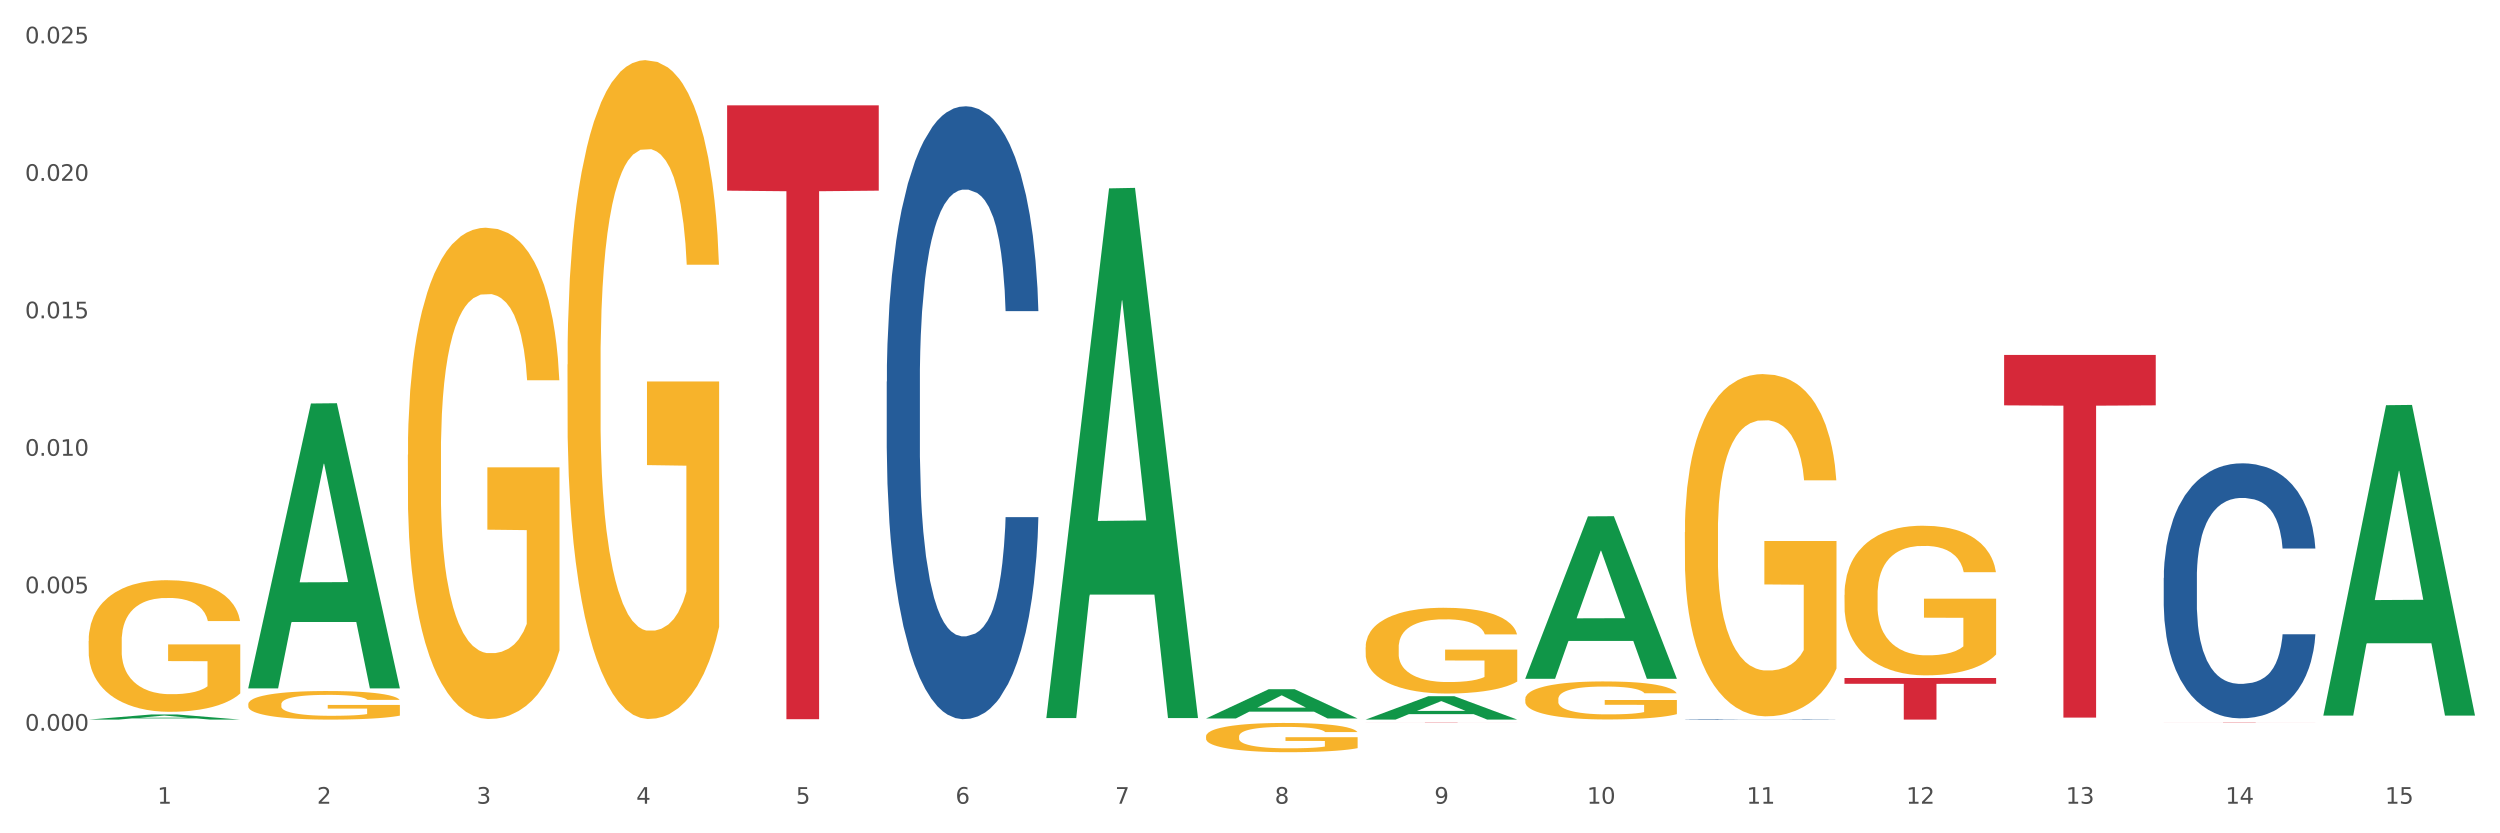 <?xml version="1.0" encoding="utf-8" standalone="no"?>
<!DOCTYPE svg PUBLIC "-//W3C//DTD SVG 1.1//EN"
  "http://www.w3.org/Graphics/SVG/1.1/DTD/svg11.dtd">
<svg xmlns:xlink="http://www.w3.org/1999/xlink" width="1080pt" height="360pt" viewBox="0 0 1080 360" xmlns="http://www.w3.org/2000/svg" version="1.1">
 <rect x="0" y="0" width="1080" height="360" fill="#333333" stroke="none"/>
 <defs>
  <style type="text/css">*{stroke-linejoin: round; stroke-linecap: butt}</style>
 </defs>
 <g id="figure_1">
  <g id="patch_1">
   <path d="M 0 360 
L 1080 360 
L 1080 0 
L 0 0 
z
" style="fill: #ffffff; stroke: #ffffff; stroke-linejoin: miter"/>
  </g>
  <g id="axes_1">
   <g id="matplotlib.axis_1">
    <g id="xtick_1">
     <g id="text_1">
      <!-- 1 -->
      <g style="fill: #4d4d4d" transform="translate(67.984 347.204) scale(0.096 -0.096)">
       <defs>
        <path id="DejaVuSans-31" d="M 794 531 
L 1825 531 
L 1825 4091 
L 703 3866 
L 703 4441 
L 1819 4666 
L 2450 4666 
L 2450 531 
L 3481 531 
L 3481 0 
L 794 0 
L 794 531 
z
" transform="scale(0.016)"/>
       </defs>
       <use xlink:href="#DejaVuSans-31"/>
      </g>
     </g>
    </g>
    <g id="xtick_2">
     <g id="text_2">
      <!-- 2 -->
      <g style="fill: #4d4d4d" transform="translate(136.942 347.204) scale(0.096 -0.096)">
       <defs>
        <path id="DejaVuSans-32" d="M 1228 531 
L 3431 531 
L 3431 0 
L 469 0 
L 469 531 
Q 828 903 1448 1529 
Q 2069 2156 2228 2338 
Q 2531 2678 2651 2914 
Q 2772 3150 2772 3378 
Q 2772 3750 2511 3984 
Q 2250 4219 1831 4219 
Q 1534 4219 1204 4116 
Q 875 4013 500 3803 
L 500 4441 
Q 881 4594 1212 4672 
Q 1544 4750 1819 4750 
Q 2544 4750 2975 4387 
Q 3406 4025 3406 3419 
Q 3406 3131 3298 2873 
Q 3191 2616 2906 2266 
Q 2828 2175 2409 1742 
Q 1991 1309 1228 531 
z
" transform="scale(0.016)"/>
       </defs>
       <use xlink:href="#DejaVuSans-32"/>
      </g>
     </g>
    </g>
    <g id="xtick_3">
     <g id="text_3">
      <!-- 3 -->
      <g style="fill: #4d4d4d" transform="translate(205.899 347.204) scale(0.096 -0.096)">
       <defs>
        <path id="DejaVuSans-33" d="M 2597 2516 
Q 3050 2419 3304 2112 
Q 3559 1806 3559 1356 
Q 3559 666 3084 287 
Q 2609 -91 1734 -91 
Q 1441 -91 1130 -33 
Q 819 25 488 141 
L 488 750 
Q 750 597 1062 519 
Q 1375 441 1716 441 
Q 2309 441 2620 675 
Q 2931 909 2931 1356 
Q 2931 1769 2642 2001 
Q 2353 2234 1838 2234 
L 1294 2234 
L 1294 2753 
L 1863 2753 
Q 2328 2753 2575 2939 
Q 2822 3125 2822 3475 
Q 2822 3834 2567 4026 
Q 2313 4219 1838 4219 
Q 1578 4219 1281 4162 
Q 984 4106 628 3988 
L 628 4550 
Q 988 4650 1302 4700 
Q 1616 4750 1894 4750 
Q 2613 4750 3031 4423 
Q 3450 4097 3450 3541 
Q 3450 3153 3228 2886 
Q 3006 2619 2597 2516 
z
" transform="scale(0.016)"/>
       </defs>
       <use xlink:href="#DejaVuSans-33"/>
      </g>
     </g>
    </g>
    <g id="xtick_4">
     <g id="text_4">
      <!-- 4 -->
      <g style="fill: #4d4d4d" transform="translate(274.857 347.204) scale(0.096 -0.096)">
       <defs>
        <path id="DejaVuSans-34" d="M 2419 4116 
L 825 1625 
L 2419 1625 
L 2419 4116 
z
M 2253 4666 
L 3047 4666 
L 3047 1625 
L 3713 1625 
L 3713 1100 
L 3047 1100 
L 3047 0 
L 2419 0 
L 2419 1100 
L 313 1100 
L 313 1709 
L 2253 4666 
z
" transform="scale(0.016)"/>
       </defs>
       <use xlink:href="#DejaVuSans-34"/>
      </g>
     </g>
    </g>
    <g id="xtick_5">
     <g id="text_5">
      <!-- 5 -->
      <g style="fill: #4d4d4d" transform="translate(343.815 347.204) scale(0.096 -0.096)">
       <defs>
        <path id="DejaVuSans-35" d="M 691 4666 
L 3169 4666 
L 3169 4134 
L 1269 4134 
L 1269 2991 
Q 1406 3038 1543 3061 
Q 1681 3084 1819 3084 
Q 2600 3084 3056 2656 
Q 3513 2228 3513 1497 
Q 3513 744 3044 326 
Q 2575 -91 1722 -91 
Q 1428 -91 1123 -41 
Q 819 9 494 109 
L 494 744 
Q 775 591 1075 516 
Q 1375 441 1709 441 
Q 2250 441 2565 725 
Q 2881 1009 2881 1497 
Q 2881 1984 2565 2268 
Q 2250 2553 1709 2553 
Q 1456 2553 1204 2497 
Q 953 2441 691 2322 
L 691 4666 
z
" transform="scale(0.016)"/>
       </defs>
       <use xlink:href="#DejaVuSans-35"/>
      </g>
     </g>
    </g>
    <g id="xtick_6">
     <g id="text_6">
      <!-- 6 -->
      <g style="fill: #4d4d4d" transform="translate(412.772 347.204) scale(0.096 -0.096)">
       <defs>
        <path id="DejaVuSans-36" d="M 2113 2584 
Q 1688 2584 1439 2293 
Q 1191 2003 1191 1497 
Q 1191 994 1439 701 
Q 1688 409 2113 409 
Q 2538 409 2786 701 
Q 3034 994 3034 1497 
Q 3034 2003 2786 2293 
Q 2538 2584 2113 2584 
z
M 3366 4563 
L 3366 3988 
Q 3128 4100 2886 4159 
Q 2644 4219 2406 4219 
Q 1781 4219 1451 3797 
Q 1122 3375 1075 2522 
Q 1259 2794 1537 2939 
Q 1816 3084 2150 3084 
Q 2853 3084 3261 2657 
Q 3669 2231 3669 1497 
Q 3669 778 3244 343 
Q 2819 -91 2113 -91 
Q 1303 -91 875 529 
Q 447 1150 447 2328 
Q 447 3434 972 4092 
Q 1497 4750 2381 4750 
Q 2619 4750 2861 4703 
Q 3103 4656 3366 4563 
z
" transform="scale(0.016)"/>
       </defs>
       <use xlink:href="#DejaVuSans-36"/>
      </g>
     </g>
    </g>
    <g id="xtick_7">
     <g id="text_7">
      <!-- 7 -->
      <g style="fill: #4d4d4d" transform="translate(481.73 347.204) scale(0.096 -0.096)">
       <defs>
        <path id="DejaVuSans-37" d="M 525 4666 
L 3525 4666 
L 3525 4397 
L 1831 0 
L 1172 0 
L 2766 4134 
L 525 4134 
L 525 4666 
z
" transform="scale(0.016)"/>
       </defs>
       <use xlink:href="#DejaVuSans-37"/>
      </g>
     </g>
    </g>
    <g id="xtick_8">
     <g id="text_8">
      <!-- 8 -->
      <g style="fill: #4d4d4d" transform="translate(550.688 347.204) scale(0.096 -0.096)">
       <defs>
        <path id="DejaVuSans-38" d="M 2034 2216 
Q 1584 2216 1326 1975 
Q 1069 1734 1069 1313 
Q 1069 891 1326 650 
Q 1584 409 2034 409 
Q 2484 409 2743 651 
Q 3003 894 3003 1313 
Q 3003 1734 2745 1975 
Q 2488 2216 2034 2216 
z
M 1403 2484 
Q 997 2584 770 2862 
Q 544 3141 544 3541 
Q 544 4100 942 4425 
Q 1341 4750 2034 4750 
Q 2731 4750 3128 4425 
Q 3525 4100 3525 3541 
Q 3525 3141 3298 2862 
Q 3072 2584 2669 2484 
Q 3125 2378 3379 2068 
Q 3634 1759 3634 1313 
Q 3634 634 3220 271 
Q 2806 -91 2034 -91 
Q 1263 -91 848 271 
Q 434 634 434 1313 
Q 434 1759 690 2068 
Q 947 2378 1403 2484 
z
M 1172 3481 
Q 1172 3119 1398 2916 
Q 1625 2713 2034 2713 
Q 2441 2713 2670 2916 
Q 2900 3119 2900 3481 
Q 2900 3844 2670 4047 
Q 2441 4250 2034 4250 
Q 1625 4250 1398 4047 
Q 1172 3844 1172 3481 
z
" transform="scale(0.016)"/>
       </defs>
       <use xlink:href="#DejaVuSans-38"/>
      </g>
     </g>
    </g>
    <g id="xtick_9">
     <g id="text_9">
      <!-- 9 -->
      <g style="fill: #4d4d4d" transform="translate(619.645 347.204) scale(0.096 -0.096)">
       <defs>
        <path id="DejaVuSans-39" d="M 703 97 
L 703 672 
Q 941 559 1184 500 
Q 1428 441 1663 441 
Q 2288 441 2617 861 
Q 2947 1281 2994 2138 
Q 2813 1869 2534 1725 
Q 2256 1581 1919 1581 
Q 1219 1581 811 2004 
Q 403 2428 403 3163 
Q 403 3881 828 4315 
Q 1253 4750 1959 4750 
Q 2769 4750 3195 4129 
Q 3622 3509 3622 2328 
Q 3622 1225 3098 567 
Q 2575 -91 1691 -91 
Q 1453 -91 1209 -44 
Q 966 3 703 97 
z
M 1959 2075 
Q 2384 2075 2632 2365 
Q 2881 2656 2881 3163 
Q 2881 3666 2632 3958 
Q 2384 4250 1959 4250 
Q 1534 4250 1286 3958 
Q 1038 3666 1038 3163 
Q 1038 2656 1286 2365 
Q 1534 2075 1959 2075 
z
" transform="scale(0.016)"/>
       </defs>
       <use xlink:href="#DejaVuSans-39"/>
      </g>
     </g>
    </g>
    <g id="xtick_10">
     <g id="text_10">
      <!-- 10 -->
      <g style="fill: #4d4d4d" transform="translate(685.549 347.204) scale(0.096 -0.096)">
       <defs>
        <path id="DejaVuSans-30" d="M 2034 4250 
Q 1547 4250 1301 3770 
Q 1056 3291 1056 2328 
Q 1056 1369 1301 889 
Q 1547 409 2034 409 
Q 2525 409 2770 889 
Q 3016 1369 3016 2328 
Q 3016 3291 2770 3770 
Q 2525 4250 2034 4250 
z
M 2034 4750 
Q 2819 4750 3233 4129 
Q 3647 3509 3647 2328 
Q 3647 1150 3233 529 
Q 2819 -91 2034 -91 
Q 1250 -91 836 529 
Q 422 1150 422 2328 
Q 422 3509 836 4129 
Q 1250 4750 2034 4750 
z
" transform="scale(0.016)"/>
       </defs>
       <use xlink:href="#DejaVuSans-31"/>
       <use xlink:href="#DejaVuSans-30" transform="translate(63.623 0)"/>
      </g>
     </g>
    </g>
    <g id="xtick_11">
     <g id="text_11">
      <!-- 11 -->
      <g style="fill: #4d4d4d" transform="translate(754.506 347.204) scale(0.096 -0.096)">
       <use xlink:href="#DejaVuSans-31"/>
       <use xlink:href="#DejaVuSans-31" transform="translate(63.623 0)"/>
      </g>
     </g>
    </g>
    <g id="xtick_12">
     <g id="text_12">
      <!-- 12 -->
      <g style="fill: #4d4d4d" transform="translate(823.464 347.204) scale(0.096 -0.096)">
       <use xlink:href="#DejaVuSans-31"/>
       <use xlink:href="#DejaVuSans-32" transform="translate(63.623 0)"/>
      </g>
     </g>
    </g>
    <g id="xtick_13">
     <g id="text_13">
      <!-- 13 -->
      <g style="fill: #4d4d4d" transform="translate(892.422 347.204) scale(0.096 -0.096)">
       <use xlink:href="#DejaVuSans-31"/>
       <use xlink:href="#DejaVuSans-33" transform="translate(63.623 0)"/>
      </g>
     </g>
    </g>
    <g id="xtick_14">
     <g id="text_14">
      <!-- 14 -->
      <g style="fill: #4d4d4d" transform="translate(961.379 347.204) scale(0.096 -0.096)">
       <use xlink:href="#DejaVuSans-31"/>
       <use xlink:href="#DejaVuSans-34" transform="translate(63.623 0)"/>
      </g>
     </g>
    </g>
    <g id="xtick_15">
     <g id="text_15">
      <!-- 15 -->
      <g style="fill: #4d4d4d" transform="translate(1030.337 347.204) scale(0.096 -0.096)">
       <use xlink:href="#DejaVuSans-31"/>
       <use xlink:href="#DejaVuSans-35" transform="translate(63.623 0)"/>
      </g>
     </g>
    </g>
    <g id="xtick_16"/>
    <g id="xtick_17"/>
    <g id="xtick_18"/>
    <g id="xtick_19"/>
    <g id="xtick_20"/>
    <g id="xtick_21"/>
    <g id="xtick_22"/>
    <g id="xtick_23"/>
    <g id="xtick_24"/>
    <g id="xtick_25"/>
    <g id="xtick_26"/>
    <g id="xtick_27"/>
    <g id="xtick_28"/>
    <g id="xtick_29"/>
   </g>
   <g id="matplotlib.axis_2">
    <g id="ytick_1">
     <g id="text_16">
      <!-- 0.000 -->
      <g style="fill: #4d4d4d" transform="translate(10.8 315.665) scale(0.096 -0.096)">
       <defs>
        <path id="DejaVuSans-2e" d="M 684 794 
L 1344 794 
L 1344 0 
L 684 0 
L 684 794 
z
" transform="scale(0.016)"/>
       </defs>
       <use xlink:href="#DejaVuSans-30"/>
       <use xlink:href="#DejaVuSans-2e" transform="translate(63.623 0)"/>
       <use xlink:href="#DejaVuSans-30" transform="translate(95.41 0)"/>
       <use xlink:href="#DejaVuSans-30" transform="translate(159.033 0)"/>
       <use xlink:href="#DejaVuSans-30" transform="translate(222.656 0)"/>
      </g>
     </g>
    </g>
    <g id="ytick_2">
     <g id="text_17">
      <!-- 0.005 -->
      <g style="fill: #4d4d4d" transform="translate(10.8 256.279) scale(0.096 -0.096)">
       <use xlink:href="#DejaVuSans-30"/>
       <use xlink:href="#DejaVuSans-2e" transform="translate(63.623 0)"/>
       <use xlink:href="#DejaVuSans-30" transform="translate(95.41 0)"/>
       <use xlink:href="#DejaVuSans-30" transform="translate(159.033 0)"/>
       <use xlink:href="#DejaVuSans-35" transform="translate(222.656 0)"/>
      </g>
     </g>
    </g>
    <g id="ytick_3">
     <g id="text_18">
      <!-- 0.010 -->
      <g style="fill: #4d4d4d" transform="translate(10.8 196.892) scale(0.096 -0.096)">
       <use xlink:href="#DejaVuSans-30"/>
       <use xlink:href="#DejaVuSans-2e" transform="translate(63.623 0)"/>
       <use xlink:href="#DejaVuSans-30" transform="translate(95.41 0)"/>
       <use xlink:href="#DejaVuSans-31" transform="translate(159.033 0)"/>
       <use xlink:href="#DejaVuSans-30" transform="translate(222.656 0)"/>
      </g>
     </g>
    </g>
    <g id="ytick_4">
     <g id="text_19">
      <!-- 0.015 -->
      <g style="fill: #4d4d4d" transform="translate(10.8 137.506) scale(0.096 -0.096)">
       <use xlink:href="#DejaVuSans-30"/>
       <use xlink:href="#DejaVuSans-2e" transform="translate(63.623 0)"/>
       <use xlink:href="#DejaVuSans-30" transform="translate(95.41 0)"/>
       <use xlink:href="#DejaVuSans-31" transform="translate(159.033 0)"/>
       <use xlink:href="#DejaVuSans-35" transform="translate(222.656 0)"/>
      </g>
     </g>
    </g>
    <g id="ytick_5">
     <g id="text_20">
      <!-- 0.020 -->
      <g style="fill: #4d4d4d" transform="translate(10.8 78.119) scale(0.096 -0.096)">
       <use xlink:href="#DejaVuSans-30"/>
       <use xlink:href="#DejaVuSans-2e" transform="translate(63.623 0)"/>
       <use xlink:href="#DejaVuSans-30" transform="translate(95.41 0)"/>
       <use xlink:href="#DejaVuSans-32" transform="translate(159.033 0)"/>
       <use xlink:href="#DejaVuSans-30" transform="translate(222.656 0)"/>
      </g>
     </g>
    </g>
    <g id="ytick_6">
     <g id="text_21">
      <!-- 0.025 -->
      <g style="fill: #4d4d4d" transform="translate(10.8 18.732) scale(0.096 -0.096)">
       <use xlink:href="#DejaVuSans-30"/>
       <use xlink:href="#DejaVuSans-2e" transform="translate(63.623 0)"/>
       <use xlink:href="#DejaVuSans-30" transform="translate(95.41 0)"/>
       <use xlink:href="#DejaVuSans-32" transform="translate(159.033 0)"/>
       <use xlink:href="#DejaVuSans-35" transform="translate(222.656 0)"/>
      </g>
     </g>
    </g>
    <g id="ytick_7"/>
    <g id="ytick_8"/>
    <g id="ytick_9"/>
    <g id="ytick_10"/>
    <g id="ytick_11"/>
   </g>
   <g id="PolyCollection_1">
    <path d="M 38.283 310.87 
L 38.351 310.868 
L 65.365 308.654 
L 76.576 308.651 
L 103.793 310.874 
L 90.826 310.874 
L 84.95 310.356 
L 57.058 310.356 
L 56.855 310.365 
L 51.182 310.874 
L 38.283 310.874 
L 38.283 310.87 
L 60.57 310.048 
L 81.438 310.045 
L 71.105 309.125 
L 70.97 309.121 
L 70.835 309.127 
L 60.502 310.045 
L 60.57 310.048 
L 38.283 310.87 
z
" clip-path="url(#p0a5a70fd9e)" style="fill: #109648"/>
    <path d="M 796.817 292.903 
L 862.327 292.903 
L 862.327 295.4 
L 836.558 295.417 
L 836.558 310.874 
L 822.431 310.874 
L 822.431 295.417 
L 796.817 295.4 
L 796.817 292.92 
L 796.817 292.903 
z
" clip-path="url(#p0a5a70fd9e)" style="fill: #d62839"/>
    <path d="M 589.944 312.104 
L 655.454 312.104 
L 655.454 312.119 
L 629.685 312.119 
L 629.685 312.211 
L 615.558 312.211 
L 615.558 312.119 
L 589.944 312.119 
L 589.944 312.104 
L 589.944 312.104 
z
" clip-path="url(#p0a5a70fd9e)" style="fill: #d62839"/>
    <path d="M 314.114 45.511 
L 379.623 45.511 
L 379.623 82.364 
L 353.854 82.613 
L 353.854 310.702 
L 339.728 310.702 
L 339.728 82.613 
L 314.114 82.364 
L 314.114 45.76 
L 314.114 45.511 
z
" clip-path="url(#p0a5a70fd9e)" style="fill: #d62839"/>
    <path d="M 107.241 304.228 
L 107.318 304.217 
L 107.318 303.811 
L 107.473 303.461 
L 108.246 302.615 
L 109.406 301.916 
L 110.257 301.544 
L 111.108 301.239 
L 112.113 300.935 
L 113.351 300.619 
L 115.594 300.157 
L 116.986 299.92 
L 118.687 299.672 
L 121.781 299.311 
L 124.024 299.108 
L 126.344 298.939 
L 130.134 298.736 
L 132.609 298.646 
L 135.239 298.578 
L 138.41 298.533 
L 140.808 298.521 
L 146.067 298.555 
L 150.553 298.657 
L 152.719 298.736 
L 155.503 298.871 
L 156.972 298.961 
L 159.37 299.142 
L 161.845 299.379 
L 163.547 299.582 
L 166.099 299.965 
L 168.032 300.348 
L 169.811 300.822 
L 170.74 301.149 
L 171.436 301.454 
L 172.054 301.803 
L 172.673 302.356 
L 158.751 302.356 
L 158.21 301.961 
L 157.359 301.589 
L 156.122 301.228 
L 155.039 301.003 
L 153.183 300.721 
L 151.481 300.54 
L 149.702 300.405 
L 147.537 300.292 
L 145.835 300.236 
L 143.437 300.191 
L 138.719 300.202 
L 135.548 300.292 
L 133.383 300.405 
L 131.991 300.506 
L 130.753 300.619 
L 129.361 300.777 
L 127.737 301.014 
L 126.576 301.228 
L 125.416 301.499 
L 124.488 301.77 
L 123.637 302.085 
L 122.941 302.424 
L 122.4 302.773 
L 121.936 303.202 
L 121.549 303.912 
L 121.549 305.457 
L 121.704 305.807 
L 122.091 306.269 
L 122.555 306.619 
L 123.328 307.036 
L 124.024 307.318 
L 125.339 307.724 
L 126.809 308.063 
L 127.969 308.277 
L 129.129 308.457 
L 131.14 308.705 
L 133.383 308.908 
L 135.316 309.033 
L 137.946 309.145 
L 139.725 309.19 
L 141.272 309.213 
L 145.062 309.213 
L 147.769 309.179 
L 150.785 309.1 
L 153.105 308.999 
L 155.039 308.875 
L 157.204 308.672 
L 158.597 308.48 
L 158.597 306.123 
L 141.581 306.112 
L 141.581 304.544 
L 172.75 304.544 
L 172.75 309.145 
L 171.436 309.382 
L 169.966 309.596 
L 168.419 309.788 
L 166.099 310.025 
L 163.315 310.251 
L 160.84 310.408 
L 158.21 310.544 
L 155.116 310.668 
L 151.094 310.781 
L 148.619 310.826 
L 145.526 310.86 
L 141.89 310.871 
L 138.719 310.848 
L 135.626 310.792 
L 132.377 310.69 
L 129.206 310.544 
L 126.809 310.397 
L 124.411 310.217 
L 121.859 309.98 
L 119.848 309.754 
L 118.301 309.551 
L 116.599 309.292 
L 114.743 308.954 
L 113.351 308.649 
L 112.113 308.333 
L 110.798 307.927 
L 109.87 307.578 
L 108.942 307.138 
L 108.401 306.811 
L 107.782 306.303 
L 107.318 305.593 
L 107.241 304.228 
z
" clip-path="url(#p0a5a70fd9e)" style="fill: #f7b32b"/>
    <path d="M 383.071 164.881 
L 383.149 164.639 
L 383.149 157.868 
L 383.381 148.679 
L 384.233 131.752 
L 385.317 118.936 
L 387.175 103.944 
L 388.182 97.657 
L 389.498 90.644 
L 392.209 79.279 
L 395.306 69.606 
L 397.474 64.286 
L 399.1 60.901 
L 402.74 54.856 
L 404.83 52.196 
L 406.999 50.019 
L 408.857 48.569 
L 411.954 46.876 
L 414.432 46.15 
L 417.297 45.909 
L 419.698 46.15 
L 422.873 47.118 
L 427.519 50.019 
L 429.3 51.712 
L 431.7 54.614 
L 434.178 58.483 
L 436.192 62.352 
L 438.515 67.914 
L 440.915 75.168 
L 443.238 84.357 
L 444.864 92.82 
L 446.181 101.767 
L 447.342 112.649 
L 448.194 124.498 
L 448.581 134.412 
L 434.411 134.412 
L 434.023 125.465 
L 433.249 115.793 
L 432.475 109.264 
L 431.623 103.944 
L 430.306 97.898 
L 429.145 94.029 
L 427.209 89.435 
L 425.428 86.533 
L 423.957 84.841 
L 422.176 83.39 
L 418.382 81.939 
L 415.671 81.939 
L 413.968 82.422 
L 411.877 83.631 
L 410.096 85.324 
L 408.005 88.226 
L 406.379 91.37 
L 404.753 95.48 
L 403.824 98.382 
L 402.43 103.702 
L 401.501 108.055 
L 400.262 115.551 
L 399.565 120.871 
L 398.326 134.654 
L 397.784 144.81 
L 397.552 151.823 
L 397.397 159.561 
L 397.397 197.284 
L 397.861 214.211 
L 398.248 221.465 
L 398.868 229.687 
L 400.029 240.327 
L 401.733 250.725 
L 403.514 258.221 
L 404.985 262.815 
L 406.379 266.201 
L 407.773 268.861 
L 409.477 271.279 
L 410.87 272.73 
L 412.961 274.181 
L 415.439 274.906 
L 417.375 274.906 
L 421.324 273.697 
L 423.105 272.488 
L 424.809 270.795 
L 426.667 268.135 
L 428.138 265.233 
L 428.99 263.057 
L 430.384 258.463 
L 431.468 253.626 
L 432.397 248.065 
L 433.017 243.228 
L 433.714 235.974 
L 434.256 227.752 
L 434.411 223.4 
L 448.581 223.4 
L 448.271 232.105 
L 447.729 240.568 
L 446.645 251.934 
L 445.793 258.463 
L 444.477 266.442 
L 443.083 273.213 
L 441.147 280.709 
L 439.366 286.271 
L 437.508 291.107 
L 435.495 295.46 
L 431.855 301.505 
L 430.539 303.198 
L 427.751 306.1 
L 425.583 307.793 
L 422.408 309.485 
L 419.156 310.453 
L 415.749 310.694 
L 412.729 310.211 
L 409.399 308.76 
L 407.308 307.309 
L 404.985 305.133 
L 402.275 301.747 
L 399.72 297.636 
L 397.319 292.8 
L 395.074 287.238 
L 392.983 280.951 
L 390.273 270.553 
L 388.259 260.397 
L 386.788 250.966 
L 385.782 242.987 
L 384.775 232.83 
L 384.233 225.818 
L 383.381 208.891 
L 383.071 193.173 
L 383.071 164.881 
z
" clip-path="url(#p0a5a70fd9e)" style="fill: #255c99"/>
    <path d="M 727.86 310.725 
L 727.937 310.725 
L 727.937 310.718 
L 728.169 310.708 
L 729.021 310.691 
L 730.105 310.678 
L 731.964 310.663 
L 732.97 310.656 
L 734.287 310.649 
L 736.997 310.638 
L 740.094 310.628 
L 742.262 310.622 
L 743.889 310.619 
L 747.528 310.613 
L 749.619 310.61 
L 751.787 310.608 
L 753.645 310.606 
L 756.743 310.605 
L 759.221 310.604 
L 762.086 310.604 
L 764.486 310.604 
L 767.661 310.605 
L 772.307 310.608 
L 774.088 310.609 
L 776.489 310.612 
L 778.967 310.616 
L 780.98 310.62 
L 783.303 310.626 
L 785.703 310.633 
L 788.026 310.643 
L 789.652 310.651 
L 790.969 310.661 
L 792.13 310.672 
L 792.982 310.684 
L 793.369 310.694 
L 779.199 310.694 
L 778.812 310.685 
L 778.037 310.675 
L 777.263 310.668 
L 776.411 310.663 
L 775.095 310.657 
L 773.933 310.653 
L 771.997 310.648 
L 770.216 310.645 
L 768.745 310.643 
L 766.964 310.642 
L 763.17 310.64 
L 760.46 310.64 
L 758.756 310.641 
L 756.665 310.642 
L 754.884 310.644 
L 752.794 310.647 
L 751.167 310.65 
L 749.541 310.654 
L 748.612 310.657 
L 747.218 310.663 
L 746.289 310.667 
L 745.05 310.675 
L 744.353 310.68 
L 743.114 310.694 
L 742.572 310.705 
L 742.34 310.712 
L 742.185 310.72 
L 742.185 310.758 
L 742.65 310.775 
L 743.037 310.783 
L 743.656 310.791 
L 744.818 310.802 
L 746.521 310.813 
L 748.302 310.82 
L 749.774 310.825 
L 751.167 310.829 
L 752.561 310.831 
L 754.265 310.834 
L 755.659 310.835 
L 757.749 310.837 
L 760.227 310.837 
L 762.163 310.837 
L 766.112 310.836 
L 767.893 310.835 
L 769.597 310.833 
L 771.455 310.83 
L 772.927 310.828 
L 773.778 310.825 
L 775.172 310.821 
L 776.256 310.816 
L 777.186 310.81 
L 777.805 310.805 
L 778.502 310.798 
L 779.044 310.789 
L 779.199 310.785 
L 793.369 310.785 
L 793.06 310.794 
L 792.518 310.802 
L 791.433 310.814 
L 790.582 310.821 
L 789.265 310.829 
L 787.871 310.836 
L 785.936 310.843 
L 784.155 310.849 
L 782.296 310.854 
L 780.283 310.858 
L 776.643 310.865 
L 775.327 310.866 
L 772.539 310.869 
L 770.371 310.871 
L 767.196 310.873 
L 763.944 310.874 
L 760.537 310.874 
L 757.517 310.873 
L 754.187 310.872 
L 752.097 310.87 
L 749.774 310.868 
L 747.063 310.865 
L 744.508 310.861 
L 742.108 310.856 
L 739.862 310.85 
L 737.771 310.844 
L 735.061 310.833 
L 733.048 310.823 
L 731.576 310.813 
L 730.57 310.805 
L 729.563 310.794 
L 729.021 310.787 
L 728.169 310.77 
L 727.86 310.754 
L 727.86 310.725 
z
" clip-path="url(#p0a5a70fd9e)" style="fill: #255c99"/>
    <path d="M 865.775 153.339 
L 931.285 153.339 
L 931.285 175.111 
L 905.515 175.258 
L 905.515 310.012 
L 891.389 310.012 
L 891.389 175.258 
L 865.775 175.111 
L 865.775 153.486 
L 865.775 153.339 
z
" clip-path="url(#p0a5a70fd9e)" style="fill: #d62839"/>
    <path d="M 934.733 249.654 
L 934.81 249.554 
L 934.81 246.736 
L 935.042 242.913 
L 935.894 235.87 
L 936.978 230.537 
L 938.837 224.298 
L 939.843 221.682 
L 941.16 218.764 
L 943.87 214.035 
L 946.967 210.011 
L 949.135 207.797 
L 950.762 206.388 
L 954.401 203.873 
L 956.492 202.766 
L 958.66 201.86 
L 960.518 201.257 
L 963.616 200.552 
L 966.094 200.251 
L 968.959 200.15 
L 971.359 200.251 
L 974.534 200.653 
L 979.18 201.86 
L 980.961 202.565 
L 983.362 203.772 
L 985.839 205.382 
L 987.853 206.992 
L 990.176 209.306 
L 992.576 212.325 
L 994.899 216.148 
L 996.525 219.67 
L 997.842 223.393 
L 999.003 227.921 
L 999.855 232.851 
L 1000.242 236.976 
L 986.072 236.976 
L 985.685 233.254 
L 984.91 229.229 
L 984.136 226.512 
L 983.284 224.298 
L 981.968 221.783 
L 980.806 220.173 
L 978.87 218.261 
L 977.089 217.054 
L 975.618 216.35 
L 973.837 215.746 
L 970.043 215.142 
L 967.333 215.142 
L 965.629 215.343 
L 963.538 215.846 
L 961.757 216.551 
L 959.667 217.758 
L 958.04 219.066 
L 956.414 220.777 
L 955.485 221.984 
L 954.091 224.198 
L 953.162 226.009 
L 951.923 229.128 
L 951.226 231.342 
L 949.987 237.077 
L 949.445 241.303 
L 949.213 244.221 
L 949.058 247.441 
L 949.058 263.137 
L 949.523 270.181 
L 949.91 273.199 
L 950.529 276.62 
L 951.691 281.047 
L 953.394 285.374 
L 955.175 288.493 
L 956.647 290.405 
L 958.04 291.814 
L 959.434 292.92 
L 961.138 293.927 
L 962.532 294.53 
L 964.622 295.134 
L 967.1 295.436 
L 969.036 295.436 
L 972.985 294.933 
L 974.766 294.43 
L 976.47 293.725 
L 978.328 292.619 
L 979.8 291.411 
L 980.651 290.506 
L 982.045 288.594 
L 983.129 286.581 
L 984.058 284.267 
L 984.678 282.255 
L 985.375 279.236 
L 985.917 275.815 
L 986.072 274.004 
L 1000.242 274.004 
L 999.933 277.626 
L 999.391 281.148 
L 998.306 285.877 
L 997.455 288.594 
L 996.138 291.914 
L 994.744 294.732 
L 992.809 297.851 
L 991.028 300.165 
L 989.169 302.177 
L 987.156 303.988 
L 983.516 306.504 
L 982.2 307.208 
L 979.412 308.416 
L 977.244 309.12 
L 974.069 309.824 
L 970.817 310.227 
L 967.41 310.327 
L 964.39 310.126 
L 961.06 309.523 
L 958.97 308.919 
L 956.647 308.013 
L 953.936 306.605 
L 951.381 304.894 
L 948.981 302.882 
L 946.735 300.567 
L 944.644 297.951 
L 941.934 293.625 
L 939.921 289.399 
L 938.449 285.475 
L 937.443 282.154 
L 936.436 277.928 
L 935.894 275.01 
L 935.042 267.967 
L 934.733 261.427 
L 934.733 249.654 
z
" clip-path="url(#p0a5a70fd9e)" style="fill: #255c99"/>
    <path d="M 727.86 229.925 
L 727.937 229.79 
L 727.937 224.929 
L 728.092 220.743 
L 728.865 210.615 
L 730.025 202.243 
L 730.876 197.787 
L 731.727 194.141 
L 732.732 190.495 
L 733.97 186.714 
L 736.213 181.178 
L 737.605 178.342 
L 739.306 175.372 
L 742.4 171.05 
L 744.643 168.62 
L 746.963 166.594 
L 750.753 164.164 
L 753.228 163.084 
L 755.858 162.273 
L 759.029 161.733 
L 761.427 161.598 
L 766.686 162.003 
L 771.172 163.219 
L 773.337 164.164 
L 776.122 165.784 
L 777.591 166.864 
L 779.989 169.025 
L 782.464 171.861 
L 784.166 174.291 
L 786.718 178.882 
L 788.651 183.474 
L 790.43 189.145 
L 791.358 193.061 
L 792.055 196.707 
L 792.673 200.893 
L 793.292 207.509 
L 779.37 207.509 
L 778.829 202.783 
L 777.978 198.327 
L 776.741 194.006 
L 775.658 191.305 
L 773.802 187.93 
L 772.1 185.769 
L 770.321 184.149 
L 768.155 182.798 
L 766.454 182.123 
L 764.056 181.583 
L 759.338 181.718 
L 756.167 182.798 
L 754.002 184.149 
L 752.609 185.364 
L 751.372 186.714 
L 749.98 188.605 
L 748.356 191.44 
L 747.195 194.006 
L 746.035 197.247 
L 745.107 200.488 
L 744.256 204.269 
L 743.56 208.32 
L 743.019 212.506 
L 742.555 217.637 
L 742.168 226.144 
L 742.168 244.643 
L 742.323 248.83 
L 742.71 254.366 
L 743.174 258.552 
L 743.947 263.548 
L 744.643 266.924 
L 745.958 271.785 
L 747.427 275.836 
L 748.588 278.402 
L 749.748 280.562 
L 751.759 283.533 
L 754.002 285.964 
L 755.935 287.449 
L 758.565 288.799 
L 760.344 289.339 
L 761.891 289.61 
L 765.68 289.61 
L 768.387 289.204 
L 771.404 288.259 
L 773.724 287.044 
L 775.658 285.559 
L 777.823 283.128 
L 779.216 280.832 
L 779.216 252.61 
L 762.2 252.475 
L 762.2 233.706 
L 793.369 233.706 
L 793.369 288.799 
L 792.055 291.635 
L 790.585 294.201 
L 789.038 296.496 
L 786.718 299.332 
L 783.933 302.033 
L 781.458 303.923 
L 778.829 305.543 
L 775.735 307.029 
L 771.713 308.379 
L 769.238 308.919 
L 766.145 309.324 
L 762.509 309.459 
L 759.338 309.189 
L 756.245 308.514 
L 752.996 307.299 
L 749.825 305.543 
L 747.427 303.788 
L 745.03 301.627 
L 742.477 298.792 
L 740.467 296.091 
L 738.92 293.661 
L 737.218 290.555 
L 735.362 286.504 
L 733.97 282.858 
L 732.732 279.077 
L 731.417 274.216 
L 730.489 270.03 
L 729.561 264.763 
L 729.02 260.847 
L 728.401 254.771 
L 727.937 246.264 
L 727.86 229.925 
z
" clip-path="url(#p0a5a70fd9e)" style="fill: #f7b32b"/>
    <path d="M 658.902 301.969 
L 658.979 301.954 
L 658.979 301.413 
L 659.134 300.948 
L 659.907 299.822 
L 661.068 298.892 
L 661.918 298.396 
L 662.769 297.991 
L 663.775 297.586 
L 665.012 297.166 
L 667.255 296.55 
L 668.647 296.235 
L 670.349 295.905 
L 673.442 295.425 
L 675.685 295.154 
L 678.006 294.929 
L 681.796 294.659 
L 684.271 294.539 
L 686.9 294.449 
L 690.071 294.389 
L 692.469 294.374 
L 697.728 294.419 
L 702.214 294.554 
L 704.38 294.659 
L 707.164 294.839 
L 708.634 294.959 
L 711.031 295.199 
L 713.506 295.515 
L 715.208 295.785 
L 717.76 296.295 
L 719.694 296.805 
L 721.473 297.436 
L 722.401 297.871 
L 723.097 298.276 
L 723.716 298.742 
L 724.334 299.477 
L 710.413 299.477 
L 709.871 298.952 
L 709.02 298.456 
L 707.783 297.976 
L 706.7 297.676 
L 704.844 297.301 
L 703.142 297.061 
L 701.363 296.88 
L 699.198 296.73 
L 697.496 296.655 
L 695.099 296.595 
L 690.381 296.61 
L 687.21 296.73 
L 685.044 296.88 
L 683.652 297.016 
L 682.414 297.166 
L 681.022 297.376 
L 679.398 297.691 
L 678.238 297.976 
L 677.078 298.336 
L 676.149 298.697 
L 675.299 299.117 
L 674.603 299.567 
L 674.061 300.033 
L 673.597 300.603 
L 673.21 301.548 
L 673.21 303.605 
L 673.365 304.07 
L 673.752 304.686 
L 674.216 305.151 
L 674.989 305.706 
L 675.685 306.081 
L 677 306.622 
L 678.47 307.072 
L 679.63 307.357 
L 680.79 307.597 
L 682.801 307.928 
L 685.044 308.198 
L 686.978 308.363 
L 689.607 308.513 
L 691.386 308.573 
L 692.933 308.603 
L 696.723 308.603 
L 699.43 308.558 
L 702.446 308.453 
L 704.767 308.318 
L 706.7 308.153 
L 708.866 307.883 
L 710.258 307.627 
L 710.258 304.49 
L 693.242 304.475 
L 693.242 302.389 
L 724.412 302.389 
L 724.412 308.513 
L 723.097 308.828 
L 721.627 309.113 
L 720.08 309.369 
L 717.76 309.684 
L 714.976 309.984 
L 712.501 310.194 
L 709.871 310.374 
L 706.777 310.539 
L 702.756 310.689 
L 700.281 310.749 
L 697.187 310.794 
L 693.552 310.809 
L 690.381 310.779 
L 687.287 310.704 
L 684.039 310.569 
L 680.867 310.374 
L 678.47 310.179 
L 676.072 309.939 
L 673.52 309.624 
L 671.509 309.323 
L 669.962 309.053 
L 668.26 308.708 
L 666.404 308.258 
L 665.012 307.853 
L 663.775 307.432 
L 662.46 306.892 
L 661.532 306.427 
L 660.603 305.841 
L 660.062 305.406 
L 659.443 304.731 
L 658.979 303.785 
L 658.902 301.969 
z
" clip-path="url(#p0a5a70fd9e)" style="fill: #f7b32b"/>
    <path d="M 589.944 279.676 
L 590.022 279.642 
L 590.022 278.424 
L 590.176 277.374 
L 590.95 274.836 
L 592.11 272.738 
L 592.961 271.621 
L 593.811 270.707 
L 594.817 269.793 
L 596.054 268.846 
L 598.297 267.458 
L 599.69 266.747 
L 601.391 266.003 
L 604.485 264.92 
L 606.728 264.311 
L 609.048 263.803 
L 612.838 263.194 
L 615.313 262.923 
L 617.943 262.72 
L 621.114 262.585 
L 623.511 262.551 
L 628.771 262.652 
L 633.257 262.957 
L 635.422 263.194 
L 638.206 263.6 
L 639.676 263.871 
L 642.074 264.412 
L 644.549 265.123 
L 646.25 265.732 
L 648.803 266.883 
L 650.736 268.034 
L 652.515 269.455 
L 653.443 270.436 
L 654.139 271.35 
L 654.758 272.399 
L 655.377 274.058 
L 641.455 274.058 
L 640.914 272.873 
L 640.063 271.756 
L 638.825 270.673 
L 637.742 269.996 
L 635.886 269.15 
L 634.185 268.609 
L 632.406 268.203 
L 630.24 267.864 
L 628.539 267.695 
L 626.141 267.56 
L 621.423 267.594 
L 618.252 267.864 
L 616.086 268.203 
L 614.694 268.507 
L 613.457 268.846 
L 612.064 269.32 
L 610.44 270.03 
L 609.28 270.673 
L 608.12 271.486 
L 607.192 272.298 
L 606.341 273.246 
L 605.645 274.261 
L 605.104 275.31 
L 604.639 276.596 
L 604.253 278.728 
L 604.253 283.365 
L 604.407 284.414 
L 604.794 285.802 
L 605.258 286.851 
L 606.032 288.103 
L 606.728 288.949 
L 608.043 290.168 
L 609.512 291.183 
L 610.672 291.826 
L 611.832 292.367 
L 613.843 293.112 
L 616.086 293.721 
L 618.02 294.093 
L 620.65 294.432 
L 622.428 294.567 
L 623.975 294.635 
L 627.765 294.635 
L 630.472 294.533 
L 633.489 294.296 
L 635.809 293.992 
L 637.742 293.62 
L 639.908 293.01 
L 641.3 292.435 
L 641.3 285.362 
L 624.285 285.328 
L 624.285 280.623 
L 655.454 280.623 
L 655.454 294.432 
L 654.139 295.143 
L 652.67 295.786 
L 651.123 296.361 
L 648.803 297.072 
L 646.018 297.749 
L 643.543 298.222 
L 640.914 298.629 
L 637.82 299.001 
L 633.798 299.339 
L 631.323 299.475 
L 628.229 299.576 
L 624.594 299.61 
L 621.423 299.542 
L 618.329 299.373 
L 615.081 299.068 
L 611.91 298.629 
L 609.512 298.189 
L 607.114 297.647 
L 604.562 296.936 
L 602.551 296.259 
L 601.004 295.65 
L 599.303 294.872 
L 597.447 293.856 
L 596.054 292.943 
L 594.817 291.995 
L 593.502 290.777 
L 592.574 289.728 
L 591.646 288.408 
L 591.104 287.426 
L 590.486 285.903 
L 590.022 283.771 
L 589.944 279.676 
z
" clip-path="url(#p0a5a70fd9e)" style="fill: #f7b32b"/>
    <path d="M 520.987 318.16 
L 521.064 318.148 
L 521.064 317.733 
L 521.219 317.375 
L 521.992 316.509 
L 523.152 315.793 
L 524.003 315.412 
L 524.854 315.1 
L 525.859 314.789 
L 527.097 314.465 
L 529.34 313.992 
L 530.732 313.75 
L 532.433 313.496 
L 535.527 313.126 
L 537.77 312.918 
L 540.09 312.745 
L 543.88 312.538 
L 546.355 312.445 
L 548.985 312.376 
L 552.156 312.33 
L 554.554 312.318 
L 559.813 312.353 
L 564.299 312.457 
L 566.464 312.538 
L 569.249 312.676 
L 570.718 312.768 
L 573.116 312.953 
L 575.591 313.196 
L 577.293 313.403 
L 579.845 313.796 
L 581.778 314.188 
L 583.557 314.673 
L 584.485 315.008 
L 585.182 315.32 
L 585.8 315.678 
L 586.419 316.243 
L 572.497 316.243 
L 571.956 315.839 
L 571.105 315.458 
L 569.868 315.089 
L 568.785 314.858 
L 566.929 314.569 
L 565.227 314.385 
L 563.448 314.246 
L 561.282 314.131 
L 559.581 314.073 
L 557.183 314.027 
L 552.465 314.038 
L 549.294 314.131 
L 547.129 314.246 
L 545.736 314.35 
L 544.499 314.465 
L 543.107 314.627 
L 541.483 314.87 
L 540.322 315.089 
L 539.162 315.366 
L 538.234 315.643 
L 537.383 315.966 
L 536.687 316.313 
L 536.146 316.671 
L 535.682 317.109 
L 535.295 317.837 
L 535.295 319.418 
L 535.45 319.776 
L 535.837 320.249 
L 536.301 320.607 
L 537.074 321.035 
L 537.77 321.323 
L 539.085 321.739 
L 540.554 322.085 
L 541.715 322.304 
L 542.875 322.489 
L 544.886 322.743 
L 547.129 322.951 
L 549.062 323.078 
L 551.692 323.193 
L 553.471 323.24 
L 555.018 323.263 
L 558.807 323.263 
L 561.515 323.228 
L 564.531 323.147 
L 566.851 323.043 
L 568.785 322.916 
L 570.95 322.709 
L 572.343 322.512 
L 572.343 320.099 
L 555.327 320.088 
L 555.327 318.483 
L 586.496 318.483 
L 586.496 323.193 
L 585.182 323.436 
L 583.712 323.655 
L 582.165 323.851 
L 579.845 324.094 
L 577.061 324.325 
L 574.586 324.486 
L 571.956 324.625 
L 568.862 324.752 
L 564.84 324.867 
L 562.365 324.914 
L 559.272 324.948 
L 555.636 324.96 
L 552.465 324.937 
L 549.372 324.879 
L 546.123 324.775 
L 542.952 324.625 
L 540.554 324.475 
L 538.157 324.29 
L 535.604 324.048 
L 533.594 323.817 
L 532.047 323.609 
L 530.345 323.343 
L 528.489 322.997 
L 527.097 322.685 
L 525.859 322.362 
L 524.544 321.947 
L 523.616 321.589 
L 522.688 321.138 
L 522.147 320.804 
L 521.528 320.284 
L 521.064 319.557 
L 520.987 318.16 
z
" clip-path="url(#p0a5a70fd9e)" style="fill: #f7b32b"/>
    <path d="M 245.156 157.507 
L 245.233 157.247 
L 245.233 147.889 
L 245.388 139.831 
L 246.161 120.335 
L 247.322 104.218 
L 248.172 95.64 
L 249.023 88.622 
L 250.029 81.603 
L 251.266 74.325 
L 253.509 63.667 
L 254.901 58.208 
L 256.603 52.489 
L 259.697 44.171 
L 261.939 39.492 
L 264.26 35.593 
L 268.05 30.914 
L 270.525 28.835 
L 273.154 27.275 
L 276.325 26.235 
L 278.723 25.975 
L 283.982 26.755 
L 288.468 29.095 
L 290.634 30.914 
L 293.418 34.033 
L 294.888 36.113 
L 297.285 40.272 
L 299.76 45.731 
L 301.462 50.41 
L 304.014 59.248 
L 305.948 68.086 
L 307.727 79.004 
L 308.655 86.542 
L 309.351 93.561 
L 309.97 101.619 
L 310.588 114.356 
L 296.667 114.356 
L 296.125 105.258 
L 295.274 96.68 
L 294.037 88.362 
L 292.954 83.163 
L 291.098 76.664 
L 289.396 72.505 
L 287.617 69.386 
L 285.452 66.786 
L 283.75 65.487 
L 281.353 64.447 
L 276.635 64.707 
L 273.464 66.786 
L 271.298 69.386 
L 269.906 71.725 
L 268.668 74.325 
L 267.276 77.964 
L 265.652 83.423 
L 264.492 88.362 
L 263.332 94.6 
L 262.404 100.839 
L 261.553 108.118 
L 260.857 115.916 
L 260.315 123.974 
L 259.851 133.852 
L 259.464 150.229 
L 259.464 185.841 
L 259.619 193.899 
L 260.006 204.557 
L 260.47 212.615 
L 261.243 222.233 
L 261.939 228.732 
L 263.254 238.09 
L 264.724 245.888 
L 265.884 250.827 
L 267.044 254.986 
L 269.055 260.705 
L 271.298 265.384 
L 273.232 268.243 
L 275.861 270.843 
L 277.64 271.883 
L 279.187 272.402 
L 282.977 272.402 
L 285.684 271.623 
L 288.7 269.803 
L 291.021 267.463 
L 292.954 264.604 
L 295.12 259.925 
L 296.512 255.506 
L 296.512 201.178 
L 279.496 200.918 
L 279.496 164.785 
L 310.666 164.785 
L 310.666 270.843 
L 309.351 276.302 
L 307.881 281.241 
L 306.335 285.66 
L 304.014 291.118 
L 301.23 296.317 
L 298.755 299.957 
L 296.125 303.076 
L 293.031 305.935 
L 289.01 308.535 
L 286.535 309.574 
L 283.441 310.354 
L 279.806 310.614 
L 276.635 310.094 
L 273.541 308.795 
L 270.293 306.455 
L 267.121 303.076 
L 264.724 299.697 
L 262.326 295.537 
L 259.774 290.079 
L 257.763 284.88 
L 256.216 280.201 
L 254.515 274.222 
L 252.658 266.424 
L 251.266 259.405 
L 250.029 252.127 
L 248.714 242.769 
L 247.786 234.71 
L 246.858 224.573 
L 246.316 217.034 
L 245.697 205.337 
L 245.233 188.96 
L 245.156 157.507 
z
" clip-path="url(#p0a5a70fd9e)" style="fill: #f7b32b"/>
    <path d="M 176.198 196.449 
L 176.276 196.255 
L 176.276 189.277 
L 176.43 183.268 
L 177.204 168.729 
L 178.364 156.711 
L 179.215 150.314 
L 180.065 145.08 
L 181.071 139.847 
L 182.308 134.419 
L 184.551 126.471 
L 185.944 122.4 
L 187.645 118.136 
L 190.739 111.933 
L 192.982 108.444 
L 195.302 105.536 
L 199.092 102.047 
L 201.567 100.496 
L 204.197 99.333 
L 207.368 98.558 
L 209.765 98.364 
L 215.025 98.945 
L 219.511 100.69 
L 221.676 102.047 
L 224.461 104.373 
L 225.93 105.924 
L 228.328 109.025 
L 230.803 113.096 
L 232.504 116.585 
L 235.057 123.176 
L 236.99 129.767 
L 238.769 137.908 
L 239.697 143.53 
L 240.393 148.763 
L 241.012 154.773 
L 241.631 164.271 
L 227.709 164.271 
L 227.168 157.486 
L 226.317 151.089 
L 225.079 144.886 
L 223.996 141.01 
L 222.14 136.163 
L 220.439 133.062 
L 218.66 130.736 
L 216.494 128.797 
L 214.793 127.828 
L 212.395 127.053 
L 207.677 127.247 
L 204.506 128.797 
L 202.34 130.736 
L 200.948 132.48 
L 199.711 134.419 
L 198.319 137.133 
L 196.694 141.203 
L 195.534 144.886 
L 194.374 149.539 
L 193.446 154.191 
L 192.595 159.619 
L 191.899 165.434 
L 191.358 171.443 
L 190.894 178.809 
L 190.507 191.021 
L 190.507 217.578 
L 190.662 223.587 
L 191.048 231.535 
L 191.512 237.544 
L 192.286 244.716 
L 192.982 249.563 
L 194.297 256.541 
L 195.766 262.356 
L 196.926 266.039 
L 198.086 269.141 
L 200.097 273.405 
L 202.34 276.895 
L 204.274 279.027 
L 206.904 280.965 
L 208.683 281.741 
L 210.229 282.128 
L 214.019 282.128 
L 216.726 281.547 
L 219.743 280.19 
L 222.063 278.445 
L 223.996 276.313 
L 226.162 272.824 
L 227.554 269.529 
L 227.554 229.015 
L 210.539 228.821 
L 210.539 201.877 
L 241.708 201.877 
L 241.708 280.965 
L 240.393 285.036 
L 238.924 288.719 
L 237.377 292.015 
L 235.057 296.085 
L 232.272 299.962 
L 229.797 302.676 
L 227.168 305.002 
L 224.074 307.134 
L 220.052 309.073 
L 217.577 309.848 
L 214.483 310.43 
L 210.848 310.624 
L 207.677 310.236 
L 204.583 309.267 
L 201.335 307.522 
L 198.164 305.002 
L 195.766 302.482 
L 193.369 299.381 
L 190.816 295.31 
L 188.805 291.433 
L 187.258 287.944 
L 185.557 283.485 
L 183.701 277.67 
L 182.308 272.436 
L 181.071 267.009 
L 179.756 260.03 
L 178.828 254.021 
L 177.9 246.461 
L 177.358 240.84 
L 176.74 232.117 
L 176.276 219.904 
L 176.198 196.449 
z
" clip-path="url(#p0a5a70fd9e)" style="fill: #f7b32b"/>
    <path d="M 796.817 256.983 
L 796.895 256.924 
L 796.895 254.798 
L 797.049 252.968 
L 797.823 248.54 
L 798.983 244.879 
L 799.834 242.931 
L 800.684 241.337 
L 801.69 239.743 
L 802.927 238.089 
L 805.17 235.669 
L 806.563 234.429 
L 808.264 233.13 
L 811.358 231.24 
L 813.601 230.178 
L 815.921 229.292 
L 819.711 228.229 
L 822.186 227.757 
L 824.816 227.403 
L 827.987 227.167 
L 830.384 227.107 
L 835.644 227.285 
L 840.129 227.816 
L 842.295 228.229 
L 845.079 228.938 
L 846.549 229.41 
L 848.947 230.355 
L 851.422 231.595 
L 853.123 232.657 
L 855.676 234.665 
L 857.609 236.672 
L 859.388 239.152 
L 860.316 240.864 
L 861.012 242.458 
L 861.631 244.289 
L 862.25 247.182 
L 848.328 247.182 
L 847.786 245.115 
L 846.936 243.167 
L 845.698 241.278 
L 844.615 240.097 
L 842.759 238.621 
L 841.058 237.676 
L 839.279 236.968 
L 837.113 236.377 
L 835.412 236.082 
L 833.014 235.846 
L 828.296 235.905 
L 825.125 236.377 
L 822.959 236.968 
L 821.567 237.499 
L 820.33 238.089 
L 818.937 238.916 
L 817.313 240.156 
L 816.153 241.278 
L 814.993 242.695 
L 814.065 244.112 
L 813.214 245.765 
L 812.518 247.536 
L 811.977 249.366 
L 811.512 251.61 
L 811.126 255.33 
L 811.126 263.418 
L 811.28 265.249 
L 811.667 267.669 
L 812.131 269.5 
L 812.905 271.684 
L 813.601 273.16 
L 814.916 275.286 
L 816.385 277.057 
L 817.545 278.179 
L 818.705 279.124 
L 820.716 280.423 
L 822.959 281.485 
L 824.893 282.135 
L 827.523 282.725 
L 829.301 282.961 
L 830.848 283.079 
L 834.638 283.079 
L 837.345 282.902 
L 840.362 282.489 
L 842.682 281.958 
L 844.615 281.308 
L 846.781 280.245 
L 848.173 279.242 
L 848.173 266.902 
L 831.158 266.843 
L 831.158 258.636 
L 862.327 258.636 
L 862.327 282.725 
L 861.012 283.965 
L 859.543 285.087 
L 857.996 286.091 
L 855.676 287.331 
L 852.891 288.511 
L 850.416 289.338 
L 847.786 290.046 
L 844.693 290.696 
L 840.671 291.286 
L 838.196 291.523 
L 835.102 291.7 
L 831.467 291.759 
L 828.296 291.641 
L 825.202 291.345 
L 821.954 290.814 
L 818.783 290.046 
L 816.385 289.279 
L 813.987 288.334 
L 811.435 287.094 
L 809.424 285.914 
L 807.877 284.851 
L 806.176 283.493 
L 804.32 281.722 
L 802.927 280.127 
L 801.69 278.474 
L 800.375 276.349 
L 799.447 274.518 
L 798.519 272.216 
L 797.977 270.504 
L 797.359 267.847 
L 796.895 264.127 
L 796.817 256.983 
z
" clip-path="url(#p0a5a70fd9e)" style="fill: #f7b32b"/>
    <path d="M 934.733 312.018 
L 1000.242 312.018 
L 1000.242 312.034 
L 974.473 312.034 
L 974.473 312.133 
L 960.347 312.133 
L 960.347 312.034 
L 934.733 312.034 
L 934.733 312.018 
L 934.733 312.018 
z
" clip-path="url(#p0a5a70fd9e)" style="fill: #d62839"/>
    <path d="M 38.283 276.918 
L 38.36 276.866 
L 38.36 274.997 
L 38.515 273.387 
L 39.288 269.492 
L 40.449 266.272 
L 41.299 264.558 
L 42.15 263.156 
L 43.156 261.753 
L 44.393 260.299 
L 46.636 258.17 
L 48.028 257.079 
L 49.73 255.937 
L 52.824 254.275 
L 55.066 253.34 
L 57.387 252.561 
L 61.177 251.626 
L 63.652 251.211 
L 66.281 250.899 
L 69.452 250.691 
L 71.85 250.639 
L 77.109 250.795 
L 81.595 251.263 
L 83.761 251.626 
L 86.545 252.249 
L 88.015 252.665 
L 90.412 253.496 
L 92.887 254.586 
L 94.589 255.521 
L 97.141 257.287 
L 99.075 259.053 
L 100.854 261.234 
L 101.782 262.74 
L 102.478 264.142 
L 103.097 265.752 
L 103.715 268.297 
L 89.794 268.297 
L 89.252 266.479 
L 88.401 264.766 
L 87.164 263.104 
L 86.081 262.065 
L 84.225 260.767 
L 82.523 259.936 
L 80.744 259.312 
L 78.579 258.793 
L 76.877 258.533 
L 74.48 258.326 
L 69.762 258.378 
L 66.591 258.793 
L 64.425 259.312 
L 63.033 259.78 
L 61.795 260.299 
L 60.403 261.026 
L 58.779 262.117 
L 57.619 263.104 
L 56.459 264.35 
L 55.531 265.596 
L 54.68 267.051 
L 53.984 268.609 
L 53.442 270.219 
L 52.978 272.192 
L 52.592 275.464 
L 52.592 282.579 
L 52.746 284.189 
L 53.133 286.318 
L 53.597 287.928 
L 54.37 289.85 
L 55.066 291.148 
L 56.381 293.018 
L 57.851 294.576 
L 59.011 295.562 
L 60.171 296.393 
L 62.182 297.536 
L 64.425 298.471 
L 66.359 299.042 
L 68.988 299.561 
L 70.767 299.769 
L 72.314 299.873 
L 76.104 299.873 
L 78.811 299.717 
L 81.827 299.354 
L 84.148 298.886 
L 86.081 298.315 
L 88.247 297.38 
L 89.639 296.497 
L 89.639 285.643 
L 72.623 285.591 
L 72.623 278.372 
L 103.793 278.372 
L 103.793 299.561 
L 102.478 300.652 
L 101.008 301.639 
L 99.462 302.522 
L 97.141 303.612 
L 94.357 304.651 
L 91.882 305.378 
L 89.252 306.001 
L 86.159 306.572 
L 82.137 307.092 
L 79.662 307.3 
L 76.568 307.455 
L 72.933 307.507 
L 69.762 307.403 
L 66.668 307.144 
L 63.42 306.676 
L 60.248 306.001 
L 57.851 305.326 
L 55.453 304.495 
L 52.901 303.404 
L 50.89 302.366 
L 49.343 301.431 
L 47.642 300.236 
L 45.785 298.678 
L 44.393 297.276 
L 43.156 295.822 
L 41.841 293.952 
L 40.913 292.343 
L 39.985 290.317 
L 39.443 288.811 
L 38.824 286.474 
L 38.36 283.202 
L 38.283 276.918 
z
" clip-path="url(#p0a5a70fd9e)" style="fill: #f7b32b"/>
    <path d="M 452.029 309.779 
L 452.096 309.564 
L 479.111 81.375 
L 490.322 81.16 
L 517.539 310.209 
L 504.572 310.209 
L 498.696 256.872 
L 470.804 256.872 
L 470.601 257.732 
L 464.928 310.209 
L 452.029 310.209 
L 452.029 309.779 
L 474.316 225.042 
L 495.184 224.827 
L 484.851 129.981 
L 484.716 129.551 
L 484.581 130.196 
L 474.248 224.827 
L 474.316 225.042 
L 452.029 309.779 
z
" clip-path="url(#p0a5a70fd9e)" style="fill: #109648"/>
    <path d="M 1003.69 308.882 
L 1003.758 308.756 
L 1030.772 175.048 
L 1041.983 174.922 
L 1069.2 309.134 
L 1056.233 309.134 
L 1050.357 277.881 
L 1022.465 277.881 
L 1022.263 278.385 
L 1016.59 309.134 
L 1003.69 309.134 
L 1003.69 308.882 
L 1025.977 259.23 
L 1046.846 259.104 
L 1036.513 203.529 
L 1036.378 203.277 
L 1036.243 203.655 
L 1025.91 259.104 
L 1025.977 259.23 
L 1003.69 308.882 
z
" clip-path="url(#p0a5a70fd9e)" style="fill: #109648"/>
    <path d="M 658.902 293.098 
L 658.969 293.032 
L 685.984 223.062 
L 697.195 222.996 
L 724.412 293.23 
L 711.445 293.23 
L 705.569 276.875 
L 677.677 276.875 
L 677.474 277.139 
L 671.801 293.23 
L 658.902 293.23 
L 658.902 293.098 
L 681.189 267.115 
L 702.057 267.049 
L 691.724 237.966 
L 691.589 237.834 
L 691.454 238.032 
L 681.121 267.049 
L 681.189 267.115 
L 658.902 293.098 
z
" clip-path="url(#p0a5a70fd9e)" style="fill: #109648"/>
    <path d="M 589.944 310.855 
L 590.012 310.845 
L 617.026 300.764 
L 628.237 300.754 
L 655.454 310.874 
L 642.487 310.874 
L 636.612 308.517 
L 608.719 308.517 
L 608.517 308.555 
L 602.844 310.874 
L 589.944 310.874 
L 589.944 310.855 
L 612.231 307.111 
L 633.1 307.102 
L 622.767 302.911 
L 622.632 302.892 
L 622.497 302.921 
L 612.164 307.102 
L 612.231 307.111 
L 589.944 310.855 
z
" clip-path="url(#p0a5a70fd9e)" style="fill: #109648"/>
    <path d="M 520.987 310.367 
L 521.054 310.355 
L 548.068 297.744 
L 559.279 297.732 
L 586.496 310.391 
L 573.53 310.391 
L 567.654 307.443 
L 539.762 307.443 
L 539.559 307.491 
L 533.886 310.391 
L 520.987 310.391 
L 520.987 310.367 
L 543.273 305.684 
L 564.142 305.672 
L 553.809 300.43 
L 553.674 300.406 
L 553.539 300.442 
L 543.206 305.672 
L 543.273 305.684 
L 520.987 310.367 
z
" clip-path="url(#p0a5a70fd9e)" style="fill: #109648"/>
    <path d="M 107.241 297.146 
L 107.308 297.03 
L 134.323 174.306 
L 145.533 174.19 
L 172.75 297.377 
L 159.784 297.377 
L 153.908 268.692 
L 126.016 268.692 
L 125.813 269.154 
L 120.14 297.377 
L 107.241 297.377 
L 107.241 297.146 
L 129.527 251.573 
L 150.396 251.457 
L 140.063 200.447 
L 139.928 200.216 
L 139.793 200.563 
L 129.46 251.457 
L 129.527 251.573 
L 107.241 297.146 
z
" clip-path="url(#p0a5a70fd9e)" style="fill: #109648"/>
   </g>
  </g>
 </g>
 <defs>
  <clipPath id="p0a5a70fd9e">
   <rect x="38.283" y="11.026" width="1030.917" height="328.883"/>
  </clipPath>
 </defs>
</svg>
